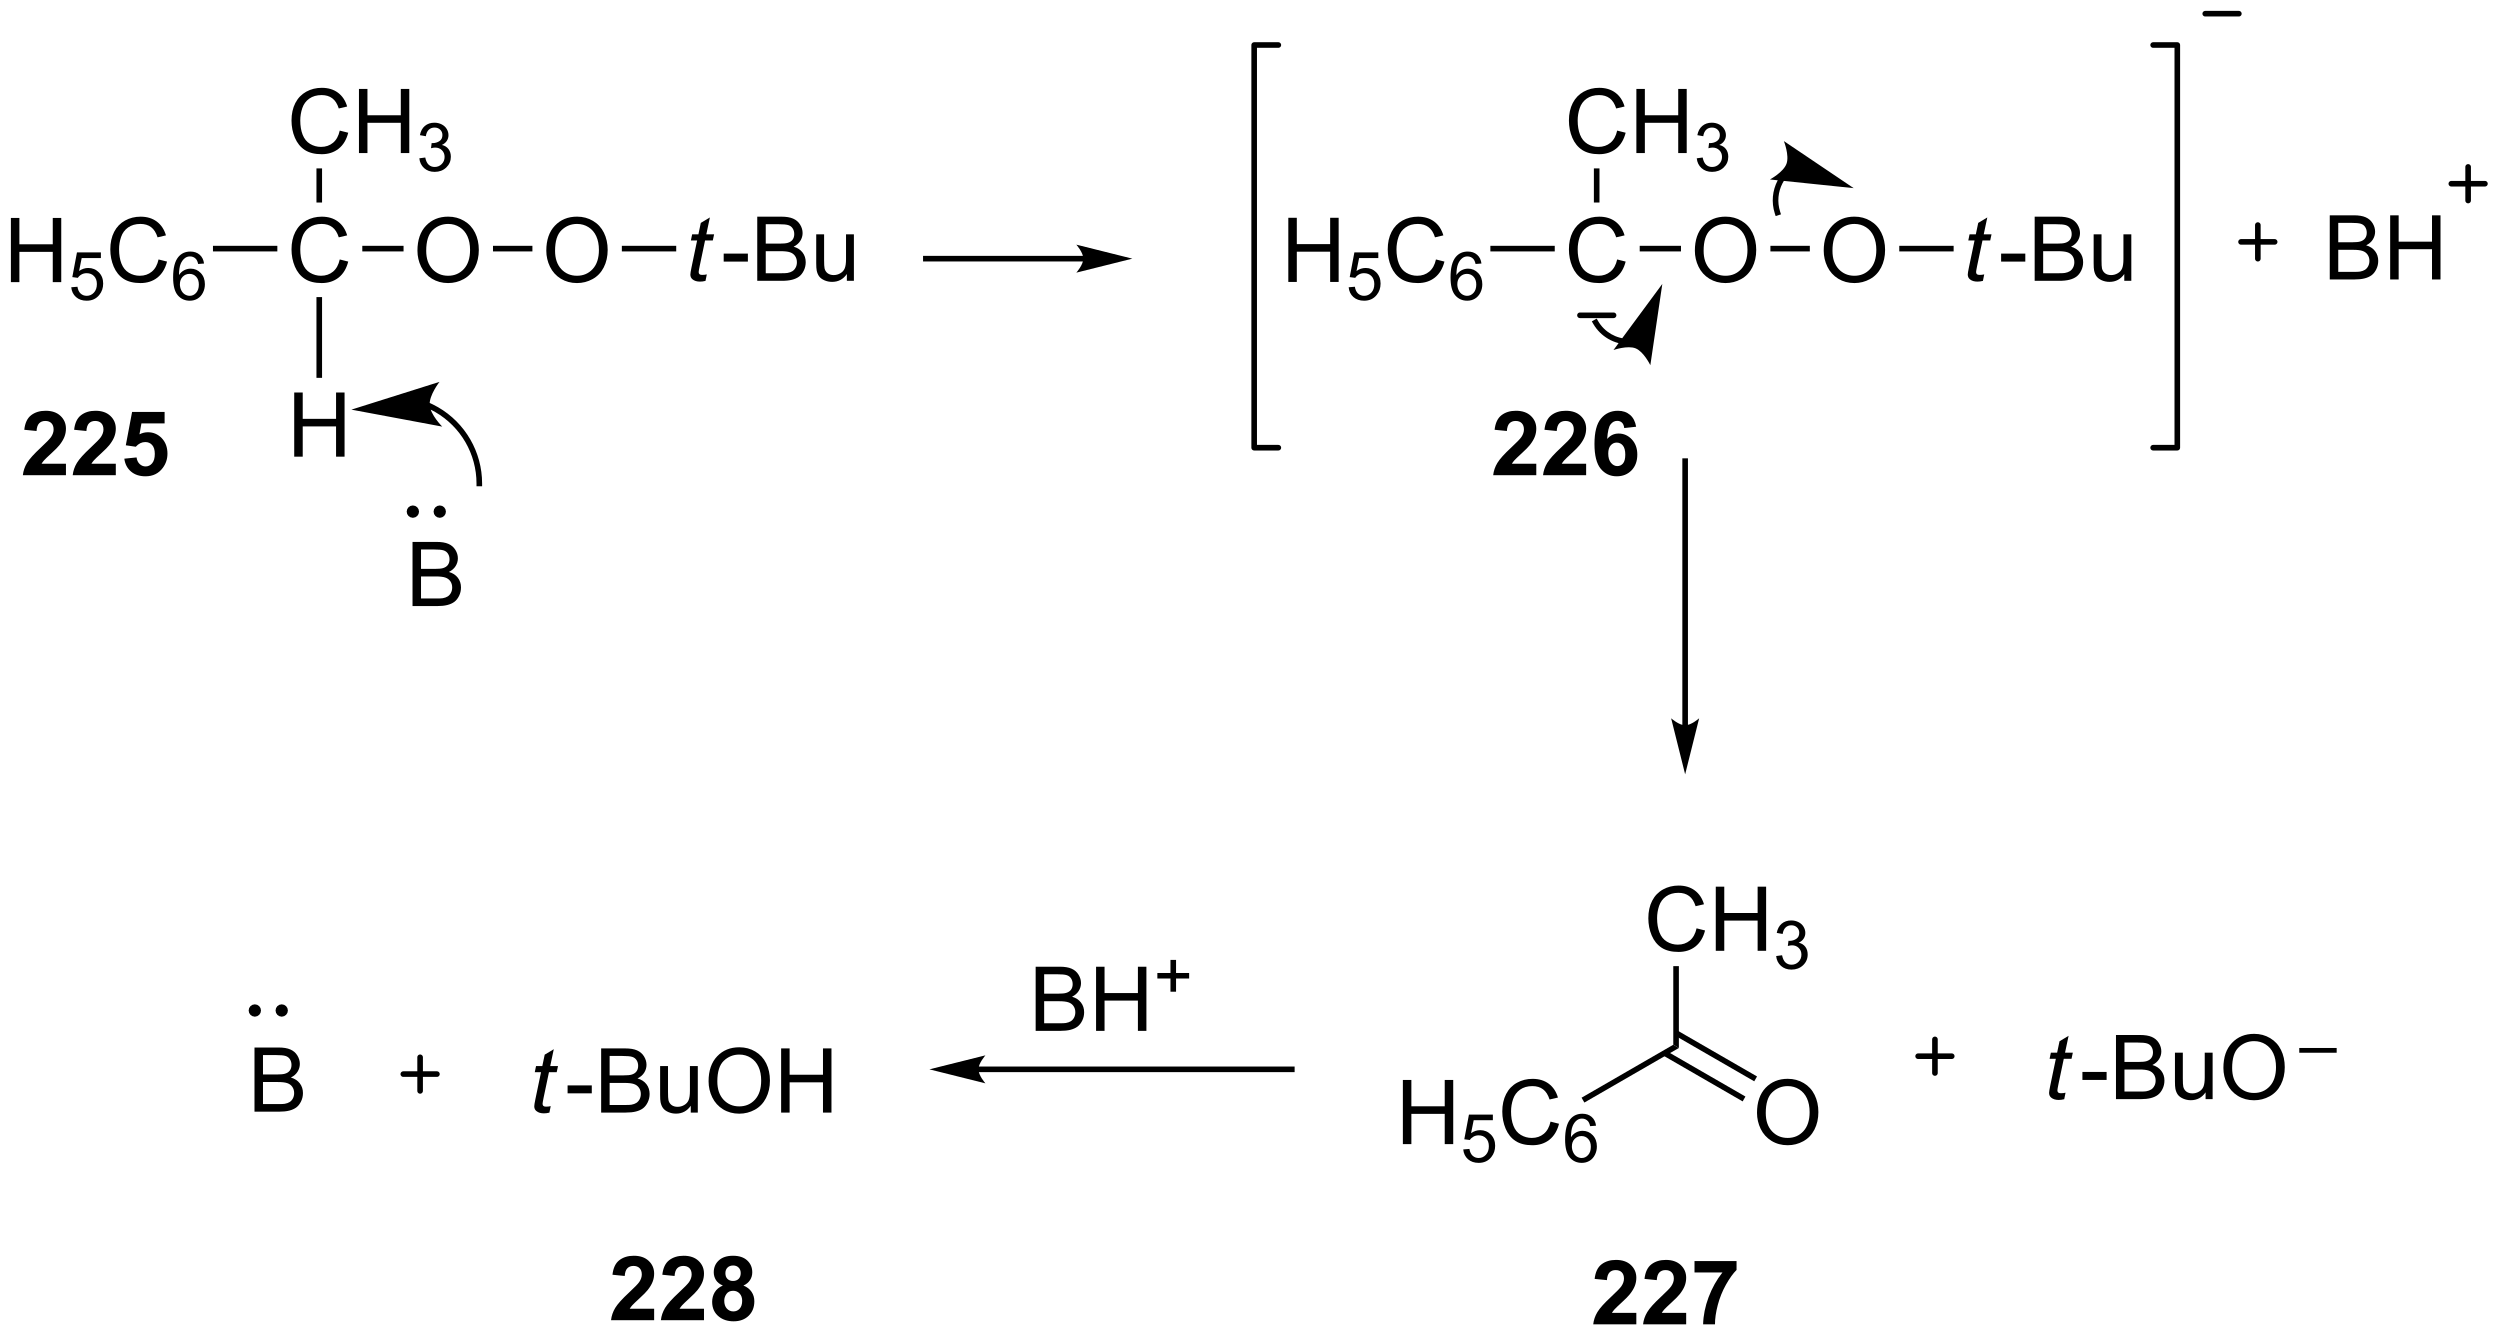 <?xml version="1.0" encoding="UTF-8"?>
<!DOCTYPE svg PUBLIC '-//W3C//DTD SVG 1.0//EN'
          'http://www.w3.org/TR/2001/REC-SVG-20010904/DTD/svg10.dtd'>
<svg stroke-dasharray="none" shape-rendering="auto" xmlns="http://www.w3.org/2000/svg" font-family="'Dialog'" text-rendering="auto" width="612" fill-opacity="1" color-interpolation="auto" color-rendering="auto" preserveAspectRatio="xMidYMid meet" font-size="12px" viewBox="0 0 612 327" fill="black" xmlns:xlink="http://www.w3.org/1999/xlink" stroke="black" image-rendering="auto" stroke-miterlimit="10" stroke-linecap="square" stroke-linejoin="miter" font-style="normal" stroke-width="1" height="327" stroke-dashoffset="0" font-weight="normal" stroke-opacity="1"
><!--Generated by the Batik Graphics2D SVG Generator--><defs id="genericDefs"
  /><g
  ><defs id="defs1"
    ><clipPath clipPathUnits="userSpaceOnUse" id="clipPath1"
      ><path d="M2.114 2.017 L231.483 2.017 L231.483 124.588 L2.114 124.588 L2.114 2.017 Z"
      /></clipPath
      ><clipPath clipPathUnits="userSpaceOnUse" id="clipPath2"
      ><path d="M0.08 11.956 L0.08 131.119 L223.071 131.119 L223.071 11.956 Z"
      /></clipPath
    ></defs
    ><g transform="scale(2.667,2.667) translate(-2.114,-2.017) matrix(1.029,0,0,1.029,2.031,-10.281)"
    ><path d="M1.052 37.118 L1.052 31.392 L1.81 31.392 L1.81 33.743 L4.787 33.743 L4.787 31.392 L5.544 31.392 L5.544 37.118 L4.787 37.118 L4.787 34.418 L1.81 34.418 L1.81 37.118 L1.052 37.118 Z" stroke="none" clip-path="url(#clipPath2)"
    /></g
    ><g transform="matrix(2.743,0,0,2.743,-0.219,-32.795)"
    ><path d="M6.439 37.593 L6.992 37.547 Q7.054 37.951 7.277 38.154 Q7.501 38.357 7.818 38.357 Q8.199 38.357 8.462 38.07 Q8.726 37.783 8.726 37.308 Q8.726 36.857 8.472 36.597 Q8.22 36.336 7.81 36.336 Q7.554 36.336 7.349 36.453 Q7.144 36.568 7.027 36.752 L6.533 36.687 L6.949 34.482 L9.083 34.482 L9.083 34.986 L7.37 34.986 L7.138 36.14 Q7.525 35.871 7.951 35.871 Q8.513 35.871 8.9 36.261 Q9.287 36.65 9.287 37.261 Q9.287 37.846 8.947 38.269 Q8.533 38.793 7.818 38.793 Q7.232 38.793 6.861 38.465 Q6.492 38.135 6.439 37.593 Z" stroke="none" clip-path="url(#clipPath2)"
    /></g
    ><g transform="matrix(2.743,0,0,2.743,-0.219,-32.795)"
    ><path d="M14.229 35.111 L14.987 35.301 Q14.75 36.236 14.13 36.728 Q13.51 37.218 12.617 37.218 Q11.69 37.218 11.109 36.84 Q10.531 36.462 10.226 35.749 Q9.924 35.033 9.924 34.212 Q9.924 33.316 10.265 32.652 Q10.609 31.986 11.239 31.639 Q11.87 31.293 12.627 31.293 Q13.487 31.293 14.073 31.73 Q14.659 32.168 14.89 32.962 L14.143 33.137 Q13.945 32.512 13.565 32.228 Q13.187 31.941 12.612 31.941 Q11.953 31.941 11.508 32.259 Q11.065 32.574 10.885 33.108 Q10.706 33.642 10.706 34.207 Q10.706 34.939 10.919 35.483 Q11.133 36.027 11.581 36.298 Q12.031 36.566 12.554 36.566 Q13.19 36.566 13.63 36.199 Q14.073 35.832 14.229 35.111 Z" stroke="none" clip-path="url(#clipPath2)"
    /></g
    ><g transform="matrix(2.743,0,0,2.743,-0.219,-32.795)"
    ><path d="M18.289 35.474 L17.764 35.515 Q17.694 35.205 17.565 35.064 Q17.352 34.84 17.038 34.84 Q16.785 34.84 16.596 34.98 Q16.346 35.162 16.201 35.511 Q16.059 35.859 16.053 36.504 Q16.244 36.213 16.52 36.072 Q16.795 35.931 17.096 35.931 Q17.623 35.931 17.994 36.32 Q18.366 36.709 18.366 37.324 Q18.366 37.728 18.19 38.076 Q18.016 38.422 17.711 38.607 Q17.407 38.793 17.02 38.793 Q16.362 38.793 15.946 38.308 Q15.53 37.822 15.53 36.709 Q15.53 35.463 15.989 34.898 Q16.391 34.406 17.071 34.406 Q17.576 34.406 17.901 34.691 Q18.225 34.974 18.289 35.474 ZM16.135 37.326 Q16.135 37.599 16.25 37.849 Q16.368 38.097 16.575 38.228 Q16.784 38.357 17.012 38.357 Q17.346 38.357 17.586 38.088 Q17.826 37.818 17.826 37.355 Q17.826 36.91 17.588 36.654 Q17.352 36.398 16.991 36.398 Q16.633 36.398 16.383 36.654 Q16.135 36.91 16.135 37.326 Z" stroke="none" clip-path="url(#clipPath2)"
    /></g
    ><g transform="matrix(2.743,0,0,2.743,-0.219,-32.795)"
    ><path d="M30.4 35.111 L31.158 35.301 Q30.921 36.236 30.301 36.728 Q29.682 37.218 28.788 37.218 Q27.861 37.218 27.28 36.84 Q26.702 36.462 26.398 35.749 Q26.096 35.033 26.096 34.212 Q26.096 33.316 26.437 32.652 Q26.78 31.986 27.411 31.639 Q28.041 31.293 28.799 31.293 Q29.658 31.293 30.244 31.73 Q30.83 32.168 31.062 32.962 L30.314 33.137 Q30.116 32.512 29.736 32.228 Q29.359 31.941 28.783 31.941 Q28.124 31.941 27.679 32.259 Q27.236 32.574 27.057 33.108 Q26.877 33.642 26.877 34.207 Q26.877 34.939 27.09 35.483 Q27.304 36.027 27.752 36.298 Q28.202 36.566 28.726 36.566 Q29.361 36.566 29.801 36.199 Q30.244 35.832 30.4 35.111 Z" stroke="none" clip-path="url(#clipPath2)"
    /></g
    ><g transform="matrix(2.743,0,0,2.743,-0.219,-32.795)"
    ><path d="M19.086 34.394 L19.086 33.894 L24.831 33.894 L24.831 34.394 Z" stroke="none" clip-path="url(#clipPath2)"
    /></g
    ><g transform="matrix(2.743,0,0,2.743,-0.219,-32.795)"
    ><path d="M30.4 23.611 L31.158 23.801 Q30.921 24.736 30.301 25.228 Q29.682 25.718 28.788 25.718 Q27.861 25.718 27.28 25.34 Q26.702 24.962 26.398 24.249 Q26.096 23.533 26.096 22.712 Q26.096 21.816 26.437 21.152 Q26.78 20.486 27.411 20.139 Q28.041 19.793 28.799 19.793 Q29.658 19.793 30.244 20.23 Q30.83 20.668 31.062 21.462 L30.314 21.637 Q30.116 21.012 29.736 20.728 Q29.359 20.441 28.783 20.441 Q28.124 20.441 27.679 20.759 Q27.236 21.074 27.057 21.608 Q26.877 22.142 26.877 22.707 Q26.877 23.439 27.09 23.983 Q27.304 24.527 27.752 24.798 Q28.202 25.066 28.726 25.066 Q29.361 25.066 29.801 24.699 Q30.244 24.332 30.4 23.611 ZM32.115 25.619 L32.115 19.892 L32.873 19.892 L32.873 22.244 L35.849 22.244 L35.849 19.892 L36.607 19.892 L36.607 25.619 L35.849 25.619 L35.849 22.918 L32.873 22.918 L32.873 25.619 L32.115 25.619 Z" stroke="none" clip-path="url(#clipPath2)"
    /></g
    ><g transform="matrix(2.743,0,0,2.743,-0.219,-32.795)"
    ><path d="M37.504 26.084 L38.031 26.013 Q38.123 26.463 38.34 26.66 Q38.559 26.857 38.873 26.857 Q39.244 26.857 39.5 26.599 Q39.758 26.341 39.758 25.961 Q39.758 25.597 39.52 25.363 Q39.283 25.127 38.916 25.127 Q38.767 25.127 38.545 25.185 L38.603 24.722 Q38.656 24.728 38.687 24.728 Q39.025 24.728 39.295 24.552 Q39.564 24.377 39.564 24.009 Q39.564 23.721 39.367 23.531 Q39.172 23.34 38.861 23.34 Q38.553 23.34 38.348 23.533 Q38.142 23.726 38.084 24.113 L37.557 24.019 Q37.654 23.488 37.996 23.197 Q38.34 22.906 38.85 22.906 Q39.201 22.906 39.496 23.056 Q39.793 23.207 39.949 23.468 Q40.105 23.728 40.105 24.021 Q40.105 24.3 39.955 24.529 Q39.807 24.758 39.514 24.892 Q39.895 24.98 40.105 25.258 Q40.316 25.533 40.316 25.949 Q40.316 26.512 39.906 26.904 Q39.496 27.295 38.869 27.295 Q38.305 27.295 37.93 26.959 Q37.557 26.621 37.504 26.084 Z" stroke="none" clip-path="url(#clipPath2)"
    /></g
    ><g transform="matrix(2.743,0,0,2.743,-0.219,-32.795)"
    ><path d="M28.822 30.03 L28.322 30.03 L28.322 26.985 L28.822 26.985 Z" stroke="none" clip-path="url(#clipPath2)"
    /></g
    ><g transform="matrix(2.743,0,0,2.743,-0.219,-32.795)"
    ><path d="M26.338 52.711 L26.338 46.985 L27.096 46.985 L27.096 49.336 L30.072 49.336 L30.072 46.985 L30.83 46.985 L30.83 52.711 L30.072 52.711 L30.072 50.011 L27.096 50.011 L27.096 52.711 L26.338 52.711 Z" stroke="none" clip-path="url(#clipPath2)"
    /></g
    ><g transform="matrix(2.743,0,0,2.743,-0.219,-32.795)"
    ><path d="M28.322 38.47 L28.822 38.47 L28.822 45.677 L28.322 45.677 Z" stroke="none" clip-path="url(#clipPath2)"
    /></g
    ><g transform="matrix(2.743,0,0,2.743,-0.219,-32.795)"
    ><path d="M37.335 34.329 Q37.335 32.902 38.101 32.098 Q38.867 31.29 40.077 31.29 Q40.869 31.29 41.505 31.671 Q42.142 32.048 42.476 32.725 Q42.812 33.402 42.812 34.262 Q42.812 35.134 42.46 35.822 Q42.109 36.509 41.463 36.863 Q40.82 37.218 40.072 37.218 Q39.265 37.218 38.627 36.827 Q37.992 36.434 37.663 35.759 Q37.335 35.082 37.335 34.329 ZM38.117 34.34 Q38.117 35.376 38.671 35.973 Q39.228 36.566 40.07 36.566 Q40.924 36.566 41.476 35.965 Q42.031 35.363 42.031 34.259 Q42.031 33.559 41.794 33.038 Q41.557 32.517 41.101 32.23 Q40.648 31.941 40.08 31.941 Q39.275 31.941 38.695 32.496 Q38.117 33.048 38.117 34.34 Z" stroke="none" clip-path="url(#clipPath2)"
    /></g
    ><g transform="matrix(2.743,0,0,2.743,-0.219,-32.795)"
    ><path d="M32.413 34.394 L32.413 33.894 L36.095 33.894 L36.095 34.394 Z" stroke="none" clip-path="url(#clipPath2)"
    /></g
    ><g transform="matrix(2.743,0,0,2.743,-0.219,-32.795)"
    ><path d="M48.835 34.329 Q48.835 32.902 49.601 32.098 Q50.367 31.29 51.577 31.29 Q52.369 31.29 53.005 31.671 Q53.642 32.048 53.976 32.725 Q54.312 33.402 54.312 34.262 Q54.312 35.134 53.96 35.822 Q53.609 36.509 52.963 36.863 Q52.32 37.218 51.572 37.218 Q50.765 37.218 50.127 36.827 Q49.492 36.434 49.163 35.759 Q48.835 35.082 48.835 34.329 ZM49.617 34.34 Q49.617 35.376 50.171 35.973 Q50.728 36.566 51.57 36.566 Q52.424 36.566 52.976 35.965 Q53.531 35.363 53.531 34.259 Q53.531 33.559 53.294 33.038 Q53.057 32.517 52.601 32.23 Q52.148 31.941 51.58 31.941 Q50.775 31.941 50.195 32.496 Q49.617 33.048 49.617 34.34 Z" stroke="none" clip-path="url(#clipPath2)"
    /></g
    ><g transform="matrix(2.743,0,0,2.743,-0.219,-32.795)"
    ><path d="M44.077 34.394 L44.077 33.894 L47.595 33.894 L47.595 34.394 Z" stroke="none" clip-path="url(#clipPath2)"
    /></g
    ><g transform="matrix(2.743,0,0,2.743,-0.219,-32.795)"
    ><path d="M63.16 36.443 L63.042 37.024 Q62.787 37.089 62.55 37.089 Q62.128 37.089 61.878 36.88 Q61.691 36.724 61.691 36.456 Q61.691 36.318 61.792 35.826 L62.295 33.417 L61.738 33.417 L61.85 32.87 L62.41 32.87 L62.623 31.849 L63.433 31.362 L63.115 32.87 L63.811 32.87 L63.694 33.417 L63.003 33.417 L62.522 35.709 Q62.433 36.146 62.433 36.232 Q62.433 36.357 62.503 36.425 Q62.576 36.49 62.74 36.49 Q62.975 36.49 63.16 36.443 Z" stroke="none" clip-path="url(#clipPath2)"
    /></g
    ><g transform="matrix(2.743,0,0,2.743,-0.219,-32.795)"
    ><path d="M64.666 35.3 L64.666 34.591 L66.825 34.591 L66.825 35.3 L64.666 35.3 ZM67.661 37.019 L67.661 31.292 L69.809 31.292 Q70.466 31.292 70.861 31.466 Q71.26 31.638 71.484 32 Q71.708 32.362 71.708 32.755 Q71.708 33.123 71.507 33.448 Q71.309 33.771 70.908 33.972 Q71.427 34.123 71.705 34.49 Q71.986 34.857 71.986 35.357 Q71.986 35.761 71.814 36.107 Q71.645 36.451 71.395 36.638 Q71.145 36.826 70.768 36.922 Q70.393 37.019 69.846 37.019 L67.661 37.019 ZM68.419 33.698 L69.658 33.698 Q70.161 33.698 70.38 33.63 Q70.669 33.544 70.814 33.347 Q70.963 33.146 70.963 32.847 Q70.963 32.56 70.825 32.344 Q70.689 32.128 70.434 32.047 Q70.182 31.966 69.564 31.966 L68.419 31.966 L68.419 33.698 ZM68.419 36.341 L69.846 36.341 Q70.213 36.341 70.361 36.315 Q70.622 36.269 70.796 36.159 Q70.973 36.05 71.085 35.841 Q71.2 35.63 71.2 35.357 Q71.2 35.037 71.036 34.802 Q70.872 34.565 70.58 34.469 Q70.291 34.373 69.744 34.373 L68.419 34.373 L68.419 36.341 ZM75.658 37.019 L75.658 36.409 Q75.174 37.112 74.341 37.112 Q73.973 37.112 73.656 36.972 Q73.338 36.831 73.182 36.617 Q73.028 36.404 72.966 36.097 Q72.924 35.888 72.924 35.44 L72.924 32.87 L73.627 32.87 L73.627 35.169 Q73.627 35.722 73.669 35.912 Q73.736 36.19 73.95 36.349 Q74.166 36.505 74.481 36.505 Q74.799 36.505 75.075 36.344 Q75.354 36.183 75.468 35.904 Q75.583 35.623 75.583 35.091 L75.583 32.87 L76.286 32.87 L76.286 37.019 L75.658 37.019 Z" stroke="none" clip-path="url(#clipPath2)"
    /></g
    ><g transform="matrix(2.743,0,0,2.743,-0.219,-32.795)"
    ><path d="M55.577 34.394 L55.577 33.894 L60.429 33.894 L60.429 34.394 Z" stroke="none" clip-path="url(#clipPath2)"
    /></g
    ><g transform="matrix(2.743,0,0,2.743,-0.219,-32.795)"
    ><path d="M96.761 34.789 L82.708 34.789 L82.458 34.789 L82.458 35.289 L82.708 35.289 L96.761 35.289 L97.011 35.289 L97.011 34.789 L96.761 34.789 ZM101.136 35.039 L96.136 33.789 C96.136 33.789 96.761 34.492 96.761 35.039 C96.761 35.586 96.136 36.289 96.136 36.289 Z" stroke="none" clip-path="url(#clipPath2)"
    /></g
    ><g transform="matrix(2.743,0,0,2.743,-0.219,-32.795)"
    ><path d="M5.965 53.344 L5.965 54.365 L2.119 54.365 Q2.182 53.787 2.494 53.269 Q2.807 52.751 3.728 51.897 Q4.471 51.204 4.637 50.959 Q4.864 50.618 4.864 50.287 Q4.864 49.92 4.666 49.722 Q4.471 49.524 4.122 49.524 Q3.778 49.524 3.575 49.733 Q3.372 49.938 3.341 50.42 L2.247 50.311 Q2.346 49.404 2.861 49.011 Q3.377 48.615 4.15 48.615 Q4.997 48.615 5.481 49.074 Q5.965 49.529 5.965 50.209 Q5.965 50.594 5.827 50.946 Q5.689 51.295 5.387 51.678 Q5.189 51.93 4.669 52.407 Q4.15 52.883 4.01 53.04 Q3.872 53.196 3.786 53.344 L5.965 53.344 ZM10.415 53.344 L10.415 54.365 L6.568 54.365 Q6.631 53.787 6.943 53.269 Q7.256 52.751 8.178 51.897 Q8.92 51.204 9.087 50.959 Q9.313 50.618 9.313 50.287 Q9.313 49.92 9.115 49.722 Q8.92 49.524 8.571 49.524 Q8.227 49.524 8.024 49.733 Q7.821 49.938 7.79 50.42 L6.696 50.311 Q6.795 49.404 7.311 49.011 Q7.826 48.615 8.6 48.615 Q9.446 48.615 9.93 49.074 Q10.415 49.529 10.415 50.209 Q10.415 50.594 10.277 50.946 Q10.139 51.295 9.837 51.678 Q9.639 51.93 9.118 52.407 Q8.6 52.883 8.459 53.04 Q8.321 53.196 8.235 53.344 L10.415 53.344 ZM11.174 52.891 L12.268 52.779 Q12.314 53.149 12.544 53.368 Q12.775 53.584 13.075 53.584 Q13.419 53.584 13.656 53.305 Q13.895 53.024 13.895 52.462 Q13.895 51.936 13.658 51.673 Q13.424 51.407 13.044 51.407 Q12.572 51.407 12.197 51.826 L11.307 51.696 L11.869 48.717 L14.77 48.717 L14.77 49.743 L12.7 49.743 L12.528 50.717 Q12.895 50.532 13.278 50.532 Q14.01 50.532 14.518 51.063 Q15.025 51.594 15.025 52.443 Q15.025 53.149 14.614 53.704 Q14.057 54.464 13.064 54.464 Q12.27 54.464 11.77 54.037 Q11.27 53.61 11.174 52.891 Z" stroke="none" clip-path="url(#clipPath2)"
    /></g
    ><g transform="matrix(2.743,0,0,2.743,-0.219,-32.795)"
    ><path d="M137.186 53.344 L137.186 54.365 L133.34 54.365 Q133.402 53.787 133.715 53.269 Q134.027 52.751 134.949 51.897 Q135.691 51.204 135.858 50.959 Q136.084 50.618 136.084 50.287 Q136.084 49.92 135.887 49.722 Q135.691 49.524 135.342 49.524 Q134.999 49.524 134.795 49.733 Q134.592 49.938 134.561 50.42 L133.467 50.311 Q133.566 49.404 134.082 49.011 Q134.597 48.615 135.371 48.615 Q136.217 48.615 136.702 49.074 Q137.186 49.529 137.186 50.209 Q137.186 50.594 137.048 50.946 Q136.91 51.295 136.608 51.678 Q136.41 51.93 135.889 52.407 Q135.371 52.883 135.23 53.04 Q135.092 53.196 135.006 53.344 L137.186 53.344 ZM141.635 53.344 L141.635 54.365 L137.789 54.365 Q137.851 53.787 138.164 53.269 Q138.476 52.751 139.398 51.897 Q140.14 51.204 140.307 50.959 Q140.534 50.618 140.534 50.287 Q140.534 49.92 140.336 49.722 Q140.14 49.524 139.791 49.524 Q139.448 49.524 139.245 49.733 Q139.041 49.938 139.01 50.42 L137.916 50.311 Q138.015 49.404 138.531 49.011 Q139.047 48.615 139.82 48.615 Q140.666 48.615 141.151 49.074 Q141.635 49.529 141.635 50.209 Q141.635 50.594 141.497 50.946 Q141.359 51.295 141.057 51.678 Q140.859 51.93 140.338 52.407 Q139.82 52.883 139.679 53.04 Q139.541 53.196 139.456 53.344 L141.635 53.344 ZM146.097 50.04 L145.035 50.157 Q144.996 49.829 144.832 49.673 Q144.668 49.516 144.405 49.516 Q144.058 49.516 143.816 49.829 Q143.577 50.141 143.514 51.131 Q143.926 50.647 144.535 50.647 Q145.222 50.647 145.712 51.17 Q146.202 51.693 146.202 52.522 Q146.202 53.399 145.686 53.933 Q145.17 54.464 144.363 54.464 Q143.496 54.464 142.936 53.79 Q142.379 53.115 142.379 51.579 Q142.379 50.006 142.959 49.311 Q143.543 48.615 144.472 48.615 Q145.124 48.615 145.551 48.98 Q145.98 49.344 146.097 50.04 ZM143.608 52.436 Q143.608 52.969 143.853 53.261 Q144.1 53.553 144.418 53.553 Q144.722 53.553 144.926 53.316 Q145.129 53.076 145.129 52.532 Q145.129 51.975 144.91 51.714 Q144.691 51.454 144.363 51.454 Q144.045 51.454 143.827 51.704 Q143.608 51.951 143.608 52.436 Z" stroke="none" clip-path="url(#clipPath2)"
    /></g
    ><g transform="matrix(2.743,0,0,2.743,-0.219,-32.795)"
    ><path d="M146.114 129.126 L146.114 130.147 L142.268 130.147 Q142.33 129.569 142.643 129.05 Q142.955 128.532 143.877 127.678 Q144.619 126.985 144.786 126.74 Q145.012 126.399 145.012 126.069 Q145.012 125.701 144.814 125.503 Q144.619 125.305 144.27 125.305 Q143.926 125.305 143.723 125.514 Q143.52 125.719 143.489 126.201 L142.395 126.092 Q142.494 125.186 143.01 124.792 Q143.525 124.397 144.299 124.397 Q145.145 124.397 145.63 124.855 Q146.114 125.311 146.114 125.99 Q146.114 126.376 145.976 126.727 Q145.838 127.076 145.536 127.459 Q145.338 127.712 144.817 128.188 Q144.299 128.665 144.158 128.821 Q144.02 128.977 143.934 129.126 L146.114 129.126 ZM150.563 129.126 L150.563 130.147 L146.717 130.147 Q146.779 129.569 147.092 129.05 Q147.404 128.532 148.326 127.678 Q149.068 126.985 149.235 126.74 Q149.462 126.399 149.462 126.069 Q149.462 125.701 149.264 125.503 Q149.068 125.305 148.719 125.305 Q148.376 125.305 148.173 125.514 Q147.969 125.719 147.938 126.201 L146.844 126.092 Q146.943 125.186 147.459 124.792 Q147.975 124.397 148.748 124.397 Q149.594 124.397 150.079 124.855 Q150.563 125.311 150.563 125.99 Q150.563 126.376 150.425 126.727 Q150.287 127.076 149.985 127.459 Q149.787 127.712 149.266 128.188 Q148.748 128.665 148.607 128.821 Q148.469 128.977 148.383 129.126 L150.563 129.126 ZM151.307 125.516 L151.307 124.498 L155.059 124.498 L155.059 125.295 Q154.596 125.751 154.114 126.608 Q153.635 127.462 153.382 128.425 Q153.13 129.389 153.135 130.147 L152.075 130.147 Q152.103 128.959 152.564 127.725 Q153.028 126.49 153.801 125.516 L151.307 125.516 Z" stroke="none" clip-path="url(#clipPath2)"
    /></g
    ><g transform="matrix(2.743,0,0,2.743,-0.219,-32.795)"
    ><path d="M36.896 66.046 L36.896 60.32 L39.044 60.32 Q39.701 60.32 40.096 60.494 Q40.495 60.666 40.719 61.028 Q40.943 61.39 40.943 61.783 Q40.943 62.151 40.742 62.476 Q40.544 62.799 40.143 63 Q40.662 63.151 40.94 63.518 Q41.221 63.885 41.221 64.385 Q41.221 64.789 41.05 65.135 Q40.88 65.479 40.63 65.666 Q40.38 65.854 40.003 65.95 Q39.628 66.046 39.081 66.046 L36.896 66.046 ZM37.654 62.726 L38.893 62.726 Q39.396 62.726 39.615 62.658 Q39.904 62.572 40.05 62.375 Q40.198 62.174 40.198 61.875 Q40.198 61.588 40.06 61.372 Q39.925 61.156 39.669 61.075 Q39.417 60.994 38.8 60.994 L37.654 60.994 L37.654 62.726 ZM37.654 65.369 L39.081 65.369 Q39.448 65.369 39.596 65.343 Q39.857 65.296 40.031 65.187 Q40.208 65.078 40.32 64.869 Q40.435 64.659 40.435 64.385 Q40.435 64.065 40.271 63.83 Q40.107 63.593 39.815 63.497 Q39.526 63.401 38.979 63.401 L37.654 63.401 L37.654 65.369 Z" stroke="none" clip-path="url(#clipPath2)"
    /></g
    ><g transform="matrix(2.743,0,0,2.743,-0.219,-32.795)"
    ><path d="M38.131 48.334 L38.133 48.334 C38.142 48.338 38.151 48.342 38.16 48.346 C38.198 48.362 38.235 48.379 38.272 48.395 C38.346 48.429 38.42 48.464 38.492 48.499 C38.638 48.571 38.783 48.648 38.925 48.73 C40.065 49.389 40.985 50.325 41.62 51.425 C42.255 52.525 42.606 53.79 42.606 55.105 L42.606 55.355 L43.106 55.355 L43.106 55.105 C43.106 53.702 42.732 52.351 42.053 51.175 C41.374 49.999 40.391 48.999 39.175 48.297 C39.023 48.209 38.869 48.127 38.713 48.051 C38.635 48.012 38.557 47.975 38.477 47.94 C38.438 47.922 38.398 47.904 38.359 47.887 C38.349 47.883 38.339 47.879 38.329 47.874 L38.327 47.873 L38.097 47.776 L37.901 48.236 L38.131 48.334 ZM31.439 48.514 L39.545 50.028 C39.545 50.028 38.479 48.965 38.426 48.092 C38.374 47.218 39.304 46.035 39.304 46.035 Z" stroke="none" clip-path="url(#clipPath2)"
    /></g
    ><g transform="matrix(2.743,0,0,2.743,-0.219,-32.795)"
    ><path d="M115.056 37.118 L115.056 31.392 L115.814 31.392 L115.814 33.743 L118.79 33.743 L118.79 31.392 L119.548 31.392 L119.548 37.118 L118.79 37.118 L118.79 34.418 L115.814 34.418 L115.814 37.118 L115.056 37.118 Z" stroke="none" clip-path="url(#clipPath2)"
    /></g
    ><g transform="matrix(2.743,0,0,2.743,-0.219,-32.795)"
    ><path d="M120.442 37.593 L120.995 37.547 Q121.058 37.951 121.28 38.154 Q121.505 38.357 121.821 38.357 Q122.202 38.357 122.466 38.07 Q122.73 37.783 122.73 37.308 Q122.73 36.857 122.476 36.597 Q122.224 36.336 121.814 36.336 Q121.558 36.336 121.353 36.453 Q121.147 36.568 121.03 36.752 L120.536 36.687 L120.952 34.482 L123.087 34.482 L123.087 34.986 L121.374 34.986 L121.142 36.14 Q121.528 35.871 121.954 35.871 Q122.517 35.871 122.903 36.261 Q123.29 36.65 123.29 37.261 Q123.29 37.846 122.95 38.269 Q122.536 38.793 121.821 38.793 Q121.235 38.793 120.864 38.465 Q120.495 38.135 120.442 37.593 Z" stroke="none" clip-path="url(#clipPath2)"
    /></g
    ><g transform="matrix(2.743,0,0,2.743,-0.219,-32.795)"
    ><path d="M128.232 35.111 L128.99 35.301 Q128.753 36.236 128.133 36.728 Q127.514 37.218 126.62 37.218 Q125.693 37.218 125.113 36.84 Q124.534 36.462 124.23 35.749 Q123.928 35.033 123.928 34.212 Q123.928 33.316 124.269 32.652 Q124.613 31.986 125.243 31.639 Q125.873 31.293 126.631 31.293 Q127.49 31.293 128.076 31.73 Q128.662 32.168 128.894 32.962 L128.147 33.137 Q127.949 32.512 127.568 32.228 Q127.191 31.941 126.615 31.941 Q125.956 31.941 125.511 32.259 Q125.068 32.574 124.889 33.108 Q124.709 33.642 124.709 34.207 Q124.709 34.939 124.922 35.483 Q125.136 36.027 125.584 36.298 Q126.034 36.566 126.558 36.566 Q127.193 36.566 127.633 36.199 Q128.076 35.832 128.232 35.111 Z" stroke="none" clip-path="url(#clipPath2)"
    /></g
    ><g transform="matrix(2.743,0,0,2.743,-0.219,-32.795)"
    ><path d="M132.293 35.474 L131.768 35.515 Q131.697 35.205 131.568 35.064 Q131.356 34.84 131.041 34.84 Q130.789 34.84 130.6 34.98 Q130.35 35.162 130.205 35.511 Q130.063 35.859 130.057 36.504 Q130.248 36.213 130.524 36.072 Q130.799 35.931 131.1 35.931 Q131.627 35.931 131.998 36.32 Q132.369 36.709 132.369 37.324 Q132.369 37.728 132.193 38.076 Q132.02 38.422 131.715 38.607 Q131.41 38.793 131.024 38.793 Q130.365 38.793 129.949 38.308 Q129.533 37.822 129.533 36.709 Q129.533 35.463 129.992 34.898 Q130.395 34.406 131.074 34.406 Q131.58 34.406 131.904 34.691 Q132.229 34.974 132.293 35.474 ZM130.139 37.326 Q130.139 37.599 130.254 37.849 Q130.371 38.097 130.578 38.228 Q130.787 38.357 131.016 38.357 Q131.35 38.357 131.59 38.088 Q131.83 37.818 131.83 37.355 Q131.83 36.91 131.592 36.654 Q131.356 36.398 130.994 36.398 Q130.637 36.398 130.387 36.654 Q130.139 36.91 130.139 37.326 Z" stroke="none" clip-path="url(#clipPath2)"
    /></g
    ><g transform="matrix(2.743,0,0,2.743,-0.219,-32.795)"
    ><path d="M144.404 35.111 L145.162 35.301 Q144.925 36.236 144.305 36.728 Q143.685 37.218 142.792 37.218 Q141.865 37.218 141.284 36.84 Q140.706 36.462 140.401 35.749 Q140.099 35.033 140.099 34.212 Q140.099 33.316 140.44 32.652 Q140.784 31.986 141.414 31.639 Q142.044 31.293 142.802 31.293 Q143.662 31.293 144.248 31.73 Q144.833 32.168 145.065 32.962 L144.318 33.137 Q144.12 32.512 143.74 32.228 Q143.362 31.941 142.787 31.941 Q142.128 31.941 141.683 32.259 Q141.24 32.574 141.06 33.108 Q140.88 33.642 140.88 34.207 Q140.88 34.939 141.094 35.483 Q141.308 36.027 141.755 36.298 Q142.206 36.566 142.729 36.566 Q143.365 36.566 143.805 36.199 Q144.248 35.832 144.404 35.111 Z" stroke="none" clip-path="url(#clipPath2)"
    /></g
    ><g transform="matrix(2.743,0,0,2.743,-0.219,-32.795)"
    ><path d="M133.089 34.394 L133.089 33.894 L138.834 33.894 L138.834 34.394 Z" stroke="none" clip-path="url(#clipPath2)"
    /></g
    ><g transform="matrix(2.743,0,0,2.743,-0.219,-32.795)"
    ><path d="M144.404 23.611 L145.162 23.801 Q144.925 24.736 144.305 25.228 Q143.685 25.718 142.792 25.718 Q141.865 25.718 141.284 25.34 Q140.706 24.962 140.401 24.249 Q140.099 23.533 140.099 22.712 Q140.099 21.816 140.44 21.152 Q140.784 20.486 141.414 20.139 Q142.044 19.793 142.802 19.793 Q143.662 19.793 144.248 20.23 Q144.833 20.668 145.065 21.462 L144.318 21.637 Q144.12 21.012 143.74 20.728 Q143.362 20.441 142.787 20.441 Q142.128 20.441 141.683 20.759 Q141.24 21.074 141.06 21.608 Q140.88 22.142 140.88 22.707 Q140.88 23.439 141.094 23.983 Q141.308 24.527 141.755 24.798 Q142.206 25.066 142.729 25.066 Q143.365 25.066 143.805 24.699 Q144.248 24.332 144.404 23.611 ZM146.119 25.619 L146.119 19.892 L146.876 19.892 L146.876 22.244 L149.853 22.244 L149.853 19.892 L150.611 19.892 L150.611 25.619 L149.853 25.619 L149.853 22.918 L146.876 22.918 L146.876 25.619 L146.119 25.619 Z" stroke="none" clip-path="url(#clipPath2)"
    /></g
    ><g transform="matrix(2.743,0,0,2.743,-0.219,-32.795)"
    ><path d="M151.507 26.084 L152.035 26.013 Q152.126 26.463 152.343 26.66 Q152.562 26.857 152.876 26.857 Q153.248 26.857 153.503 26.599 Q153.761 26.341 153.761 25.961 Q153.761 25.597 153.523 25.363 Q153.287 25.127 152.919 25.127 Q152.771 25.127 152.548 25.185 L152.607 24.722 Q152.66 24.728 152.691 24.728 Q153.029 24.728 153.298 24.552 Q153.568 24.377 153.568 24.009 Q153.568 23.721 153.371 23.531 Q153.175 23.34 152.865 23.34 Q152.556 23.34 152.351 23.533 Q152.146 23.726 152.087 24.113 L151.56 24.019 Q151.658 23.488 152 23.197 Q152.343 22.906 152.853 22.906 Q153.205 22.906 153.5 23.056 Q153.796 23.207 153.953 23.468 Q154.109 23.728 154.109 24.021 Q154.109 24.3 153.958 24.529 Q153.81 24.758 153.517 24.892 Q153.898 24.98 154.109 25.258 Q154.32 25.533 154.32 25.949 Q154.32 26.512 153.91 26.904 Q153.5 27.295 152.873 27.295 Q152.308 27.295 151.933 26.959 Q151.56 26.621 151.507 26.084 Z" stroke="none" clip-path="url(#clipPath2)"
    /></g
    ><g transform="matrix(2.743,0,0,2.743,-0.219,-32.795)"
    ><path d="M142.826 30.03 L142.326 30.03 L142.326 26.985 L142.826 26.985 Z" stroke="none" clip-path="url(#clipPath2)"
    /></g
    ><g transform="matrix(2.743,0,0,2.743,-0.219,-32.795)"
    ><path d="M151.339 34.329 Q151.339 32.902 152.104 32.098 Q152.87 31.29 154.081 31.29 Q154.873 31.29 155.508 31.671 Q156.146 32.048 156.479 32.725 Q156.815 33.402 156.815 34.262 Q156.815 35.134 156.464 35.822 Q156.112 36.509 155.466 36.863 Q154.823 37.218 154.076 37.218 Q153.268 37.218 152.63 36.827 Q151.995 36.434 151.667 35.759 Q151.339 35.082 151.339 34.329 ZM152.12 34.34 Q152.12 35.376 152.675 35.973 Q153.232 36.566 154.073 36.566 Q154.927 36.566 155.479 35.965 Q156.034 35.363 156.034 34.259 Q156.034 33.559 155.797 33.038 Q155.56 32.517 155.104 32.23 Q154.651 31.941 154.083 31.941 Q153.279 31.941 152.698 32.496 Q152.12 33.048 152.12 34.34 Z" stroke="none" clip-path="url(#clipPath2)"
    /></g
    ><g transform="matrix(2.743,0,0,2.743,-0.219,-32.795)"
    ><path d="M146.417 34.394 L146.417 33.894 L150.099 33.894 L150.099 34.394 Z" stroke="none" clip-path="url(#clipPath2)"
    /></g
    ><g transform="matrix(2.743,0,0,2.743,-0.219,-32.795)"
    ><path d="M162.839 34.329 Q162.839 32.902 163.604 32.098 Q164.37 31.29 165.581 31.29 Q166.373 31.29 167.008 31.671 Q167.646 32.048 167.979 32.725 Q168.315 33.402 168.315 34.262 Q168.315 35.134 167.964 35.822 Q167.612 36.509 166.966 36.863 Q166.323 37.218 165.576 37.218 Q164.768 37.218 164.13 36.827 Q163.495 36.434 163.167 35.759 Q162.839 35.082 162.839 34.329 ZM163.62 34.34 Q163.62 35.376 164.175 35.973 Q164.732 36.566 165.573 36.566 Q166.427 36.566 166.979 35.965 Q167.534 35.363 167.534 34.259 Q167.534 33.559 167.297 33.038 Q167.06 32.517 166.604 32.23 Q166.151 31.941 165.583 31.941 Q164.779 31.941 164.198 32.496 Q163.62 33.048 163.62 34.34 Z" stroke="none" clip-path="url(#clipPath2)"
    /></g
    ><g transform="matrix(2.743,0,0,2.743,-0.219,-32.795)"
    ><path d="M158.081 34.394 L158.081 33.894 L161.599 33.894 L161.599 34.394 Z" stroke="none" clip-path="url(#clipPath2)"
    /></g
    ><g transform="matrix(2.743,0,0,2.743,-0.219,-32.795)"
    ><path d="M177.163 36.443 L177.046 37.024 Q176.791 37.089 176.554 37.089 Q176.132 37.089 175.882 36.88 Q175.694 36.724 175.694 36.456 Q175.694 36.318 175.796 35.826 L176.299 33.417 L175.741 33.417 L175.853 32.87 L176.413 32.87 L176.627 31.849 L177.437 31.362 L177.119 32.87 L177.814 32.87 L177.697 33.417 L177.007 33.417 L176.525 35.709 Q176.437 36.146 176.437 36.232 Q176.437 36.357 176.507 36.425 Q176.58 36.49 176.744 36.49 Q176.978 36.49 177.163 36.443 Z" stroke="none" clip-path="url(#clipPath2)"
    /></g
    ><g transform="matrix(2.743,0,0,2.743,-0.219,-32.795)"
    ><path d="M178.67 35.3 L178.67 34.591 L180.829 34.591 L180.829 35.3 L178.67 35.3 ZM181.665 37.019 L181.665 31.292 L183.813 31.292 Q184.469 31.292 184.865 31.466 Q185.263 31.638 185.487 32 Q185.711 32.362 185.711 32.755 Q185.711 33.123 185.511 33.448 Q185.313 33.771 184.912 33.972 Q185.43 34.123 185.709 34.49 Q185.99 34.857 185.99 35.357 Q185.99 35.761 185.818 36.107 Q185.649 36.451 185.399 36.638 Q185.149 36.826 184.771 36.922 Q184.396 37.019 183.849 37.019 L181.665 37.019 ZM182.422 33.698 L183.662 33.698 Q184.165 33.698 184.383 33.63 Q184.672 33.544 184.818 33.347 Q184.967 33.146 184.967 32.847 Q184.967 32.56 184.829 32.344 Q184.693 32.128 184.438 32.047 Q184.185 31.966 183.568 31.966 L182.422 31.966 L182.422 33.698 ZM182.422 36.341 L183.849 36.341 Q184.217 36.341 184.365 36.315 Q184.625 36.269 184.8 36.159 Q184.977 36.05 185.089 35.841 Q185.204 35.63 185.204 35.357 Q185.204 35.037 185.04 34.802 Q184.875 34.565 184.584 34.469 Q184.295 34.373 183.748 34.373 L182.422 34.373 L182.422 36.341 ZM189.662 37.019 L189.662 36.409 Q189.178 37.112 188.344 37.112 Q187.977 37.112 187.659 36.972 Q187.342 36.831 187.185 36.617 Q187.032 36.404 186.969 36.097 Q186.928 35.888 186.928 35.44 L186.928 32.87 L187.631 32.87 L187.631 35.169 Q187.631 35.722 187.672 35.912 Q187.74 36.19 187.954 36.349 Q188.17 36.505 188.485 36.505 Q188.803 36.505 189.079 36.344 Q189.357 36.183 189.472 35.904 Q189.586 35.623 189.586 35.091 L189.586 32.87 L190.29 32.87 L190.29 37.019 L189.662 37.019 Z" stroke="none" clip-path="url(#clipPath2)"
    /></g
    ><g transform="matrix(2.743,0,0,2.743,-0.219,-32.795)"
    ><path d="M169.581 34.394 L169.581 33.894 L174.432 33.894 L174.432 34.394 Z" stroke="none" clip-path="url(#clipPath2)"
    /></g
    ><g stroke-width="0.5" transform="matrix(2.743,0,0,2.743,-0.219,-32.795)" stroke-linejoin="round" stroke-linecap="round"
    ><path fill="none" d="M141.084 40.095 L144.084 40.095" clip-path="url(#clipPath2)"
    /></g
    ><g transform="matrix(2.743,0,0,2.743,-0.219,-32.795)"
    ><path d="M146.292 42.087 L146.291 42.088 L146.291 42.088 C146.022 42.16 145.744 42.198 145.459 42.198 C144.321 42.198 143.269 41.59 142.701 40.605 L142.576 40.388 L142.143 40.638 L142.268 40.854 C142.925 41.995 144.142 42.698 145.459 42.698 C145.787 42.698 146.111 42.654 146.42 42.571 L146.421 42.57 L146.423 42.57 L146.664 42.504 L146.533 42.022 L146.292 42.087 ZM148.434 37.295 L144.077 43.193 C144.077 43.193 145.341 42.752 146.06 43.049 C146.78 43.346 147.365 44.549 147.365 44.549 Z" stroke="none" clip-path="url(#clipPath2)"
    /></g
    ><g transform="matrix(2.743,0,0,2.743,-0.219,-32.795)"
    ><path d="M160.064 26.607 L160.063 26.608 L160.054 26.614 L160.035 26.626 C160.021 26.635 160.008 26.644 159.994 26.652 C159.968 26.67 159.942 26.688 159.917 26.706 C159.814 26.778 159.715 26.854 159.621 26.935 C159.245 27.259 158.938 27.65 158.714 28.085 C158.265 28.957 158.151 29.998 158.472 31 L158.548 31.238 L159.024 31.086 L158.948 30.848 C158.667 29.971 158.77 29.068 159.159 28.314 C159.353 27.937 159.62 27.596 159.947 27.314 C160.029 27.244 160.115 27.177 160.204 27.115 C160.226 27.099 160.248 27.084 160.271 27.069 C160.282 27.061 160.294 27.054 160.305 27.047 L160.323 27.035 L160.332 27.03 L160.333 27.029 L160.544 26.894 L160.275 26.473 L160.064 26.607 ZM165.513 28.747 L159.282 24.547 C159.282 24.547 159.789 25.821 159.517 26.571 C159.245 27.32 158.039 27.973 158.039 27.973 Z" stroke="none" clip-path="url(#clipPath2)"
    /></g
    ><g stroke-width="0.5" transform="matrix(2.743,0,0,2.743,-0.219,-32.795)" stroke-linejoin="round" stroke-linecap="round"
    ><path fill="none" d="M192.238 51.911 L194.394 51.911 L194.394 15.974 L192.238 15.974" clip-path="url(#clipPath2)"
    /></g
    ><g stroke-width="0.5" transform="matrix(2.743,0,0,2.743,-0.219,-32.795)" stroke-linejoin="round" stroke-linecap="round"
    ><path fill="none" d="M114.165 15.974 L112.009 15.974 L112.009 51.911 L114.165 51.911" clip-path="url(#clipPath2)"
    /></g
    ><g stroke-width="0.5" transform="matrix(2.743,0,0,2.743,-0.219,-32.795)" stroke-linejoin="round" stroke-linecap="round"
    ><path fill="none" d="M196.887 13.178 L199.887 13.178" clip-path="url(#clipPath2)"
    /></g
    ><g stroke-width="0.5" transform="matrix(2.743,0,0,2.743,-0.219,-32.795)" stroke-linejoin="round" stroke-linecap="round"
    ><path fill="none" d="M200.082 33.543 L203.082 33.543 M201.582 32.043 L201.582 35.043" clip-path="url(#clipPath2)"
    /></g
    ><g transform="matrix(2.743,0,0,2.743,-0.219,-32.795)"
    ><path d="M208 36.897 L208 31.171 L210.149 31.171 Q210.805 31.171 211.201 31.345 Q211.599 31.517 211.823 31.879 Q212.047 32.241 212.047 32.634 Q212.047 33.001 211.847 33.327 Q211.649 33.65 211.248 33.85 Q211.766 34.001 212.044 34.369 Q212.326 34.736 212.326 35.236 Q212.326 35.639 212.154 35.986 Q211.985 36.33 211.735 36.517 Q211.485 36.705 211.107 36.801 Q210.732 36.897 210.185 36.897 L208 36.897 ZM208.758 33.577 L209.998 33.577 Q210.5 33.577 210.719 33.509 Q211.008 33.423 211.154 33.225 Q211.302 33.025 211.302 32.725 Q211.302 32.439 211.164 32.223 Q211.029 32.007 210.774 31.926 Q210.521 31.845 209.904 31.845 L208.758 31.845 L208.758 33.577 ZM208.758 36.22 L210.185 36.22 Q210.552 36.22 210.701 36.194 Q210.961 36.147 211.136 36.038 Q211.313 35.928 211.425 35.72 Q211.539 35.509 211.539 35.236 Q211.539 34.915 211.375 34.681 Q211.211 34.444 210.919 34.348 Q210.63 34.251 210.084 34.251 L208.758 34.251 L208.758 36.22 ZM213.391 36.897 L213.391 31.171 L214.149 31.171 L214.149 33.522 L217.125 33.522 L217.125 31.171 L217.883 31.171 L217.883 36.897 L217.125 36.897 L217.125 34.197 L214.149 34.197 L214.149 36.897 L213.391 36.897 Z" stroke="none" clip-path="url(#clipPath2)"
    /></g
    ><g stroke-width="0.5" transform="matrix(2.743,0,0,2.743,-0.219,-32.795)" stroke-linejoin="round" stroke-linecap="round"
    ><path fill="none" d="M218.849 28.352 L221.849 28.352 M220.349 26.852 L220.349 29.852" clip-path="url(#clipPath2)"
    /></g
    ><g transform="matrix(2.743,0,0,2.743,-0.219,-32.795)"
    ><path d="M150.721 76.685 L150.721 53.109 L150.721 52.859 L150.221 52.859 L150.221 53.109 L150.221 76.685 L150.221 76.935 L150.721 76.935 L150.721 76.685 ZM150.471 81.06 L151.721 76.06 C151.721 76.06 151.018 76.685 150.471 76.685 C149.924 76.685 149.221 76.06 149.221 76.06 Z" stroke="none" clip-path="url(#clipPath2)"
    /></g
    ><g transform="matrix(2.743,0,0,2.743,-0.219,-32.795)"
    ><path d="M151.49 94.805 L152.248 94.996 Q152.011 95.93 151.392 96.423 Q150.772 96.912 149.879 96.912 Q148.952 96.912 148.371 96.535 Q147.793 96.157 147.488 95.443 Q147.186 94.727 147.186 93.907 Q147.186 93.011 147.527 92.347 Q147.871 91.68 148.501 91.334 Q149.131 90.988 149.889 90.988 Q150.748 90.988 151.334 91.425 Q151.92 91.863 152.152 92.657 L151.405 92.831 Q151.207 92.206 150.827 91.923 Q150.449 91.636 149.873 91.636 Q149.214 91.636 148.769 91.954 Q148.327 92.269 148.147 92.803 Q147.967 93.337 147.967 93.902 Q147.967 94.633 148.181 95.178 Q148.394 95.722 148.842 95.993 Q149.293 96.261 149.816 96.261 Q150.452 96.261 150.892 95.894 Q151.334 95.527 151.49 94.805 ZM153.205 96.813 L153.205 91.087 L153.963 91.087 L153.963 93.438 L156.94 93.438 L156.94 91.087 L157.698 91.087 L157.698 96.813 L156.94 96.813 L156.94 94.113 L153.963 94.113 L153.963 96.813 L153.205 96.813 Z" stroke="none" clip-path="url(#clipPath2)"
    /></g
    ><g transform="matrix(2.743,0,0,2.743,-0.219,-32.795)"
    ><path d="M158.594 97.278 L159.121 97.208 Q159.213 97.657 159.43 97.855 Q159.649 98.052 159.963 98.052 Q160.334 98.052 160.59 97.794 Q160.848 97.536 160.848 97.155 Q160.848 96.792 160.61 96.558 Q160.373 96.321 160.006 96.321 Q159.858 96.321 159.635 96.38 L159.694 95.917 Q159.746 95.923 159.778 95.923 Q160.115 95.923 160.385 95.747 Q160.655 95.571 160.655 95.204 Q160.655 94.915 160.457 94.726 Q160.262 94.534 159.952 94.534 Q159.643 94.534 159.438 94.728 Q159.233 94.921 159.174 95.308 L158.647 95.214 Q158.744 94.683 159.086 94.392 Q159.43 94.101 159.94 94.101 Q160.291 94.101 160.586 94.251 Q160.883 94.401 161.039 94.663 Q161.196 94.923 161.196 95.216 Q161.196 95.495 161.045 95.724 Q160.897 95.952 160.604 96.087 Q160.985 96.175 161.196 96.452 Q161.407 96.728 161.407 97.144 Q161.407 97.706 160.996 98.099 Q160.586 98.489 159.959 98.489 Q159.395 98.489 159.02 98.153 Q158.647 97.816 158.594 97.278 Z" stroke="none" clip-path="url(#clipPath2)"
    /></g
    ><g transform="matrix(2.743,0,0,2.743,-0.219,-32.795)"
    ><path d="M149.412 98.18 L149.912 98.18 L149.912 105.483 L149.412 105.194 Z" stroke="none" clip-path="url(#clipPath2)"
    /></g
    ><g transform="matrix(2.743,0,0,2.743,-0.219,-32.795)"
    ><path d="M156.885 111.274 Q156.885 109.847 157.65 109.042 Q158.416 108.235 159.627 108.235 Q160.419 108.235 161.054 108.615 Q161.692 108.993 162.025 109.67 Q162.361 110.347 162.361 111.206 Q162.361 112.079 162.01 112.766 Q161.658 113.454 161.012 113.808 Q160.369 114.162 159.622 114.162 Q158.814 114.162 158.176 113.772 Q157.541 113.378 157.213 112.704 Q156.885 112.027 156.885 111.274 ZM157.666 111.285 Q157.666 112.321 158.221 112.917 Q158.778 113.511 159.619 113.511 Q160.473 113.511 161.025 112.91 Q161.58 112.308 161.58 111.204 Q161.58 110.503 161.343 109.983 Q161.106 109.462 160.65 109.175 Q160.197 108.886 159.63 108.886 Q158.825 108.886 158.244 109.441 Q157.666 109.993 157.666 111.285 Z" stroke="none" clip-path="url(#clipPath2)"
    /></g
    ><g transform="matrix(2.743,0,0,2.743,-0.219,-32.795)"
    ><path d="M148.502 106.152 L155.602 110.251 L155.852 109.818 L148.752 105.719 ZM149.537 104.36 L156.637 108.458 L156.887 108.025 L149.787 103.927 Z" stroke="none" clip-path="url(#clipPath2)"
    /></g
    ><g transform="matrix(2.743,0,0,2.743,-0.219,-32.795)"
    ><path d="M125.28 114.063 L125.28 108.337 L126.038 108.337 L126.038 110.688 L129.015 110.688 L129.015 108.337 L129.773 108.337 L129.773 114.063 L129.015 114.063 L129.015 111.363 L126.038 111.363 L126.038 114.063 L125.28 114.063 Z" stroke="none" clip-path="url(#clipPath2)"
    /></g
    ><g transform="matrix(2.743,0,0,2.743,-0.219,-32.795)"
    ><path d="M130.667 114.538 L131.22 114.491 Q131.282 114.896 131.505 115.099 Q131.73 115.302 132.046 115.302 Q132.427 115.302 132.69 115.015 Q132.954 114.728 132.954 114.253 Q132.954 113.802 132.7 113.542 Q132.448 113.28 132.038 113.28 Q131.782 113.28 131.577 113.398 Q131.372 113.513 131.255 113.696 L130.761 113.632 L131.177 111.427 L133.311 111.427 L133.311 111.931 L131.599 111.931 L131.366 113.085 Q131.753 112.816 132.179 112.816 Q132.741 112.816 133.128 113.206 Q133.515 113.595 133.515 114.206 Q133.515 114.79 133.175 115.214 Q132.761 115.737 132.046 115.737 Q131.46 115.737 131.089 115.409 Q130.72 115.079 130.667 114.538 Z" stroke="none" clip-path="url(#clipPath2)"
    /></g
    ><g transform="matrix(2.743,0,0,2.743,-0.219,-32.795)"
    ><path d="M138.457 112.055 L139.215 112.246 Q138.978 113.18 138.358 113.673 Q137.738 114.162 136.845 114.162 Q135.918 114.162 135.337 113.785 Q134.759 113.407 134.454 112.693 Q134.152 111.977 134.152 111.157 Q134.152 110.261 134.494 109.597 Q134.837 108.93 135.468 108.584 Q136.098 108.238 136.856 108.238 Q137.715 108.238 138.301 108.675 Q138.887 109.113 139.119 109.907 L138.371 110.081 Q138.173 109.456 137.793 109.173 Q137.415 108.886 136.84 108.886 Q136.181 108.886 135.736 109.204 Q135.293 109.519 135.113 110.053 Q134.934 110.587 134.934 111.152 Q134.934 111.883 135.147 112.428 Q135.361 112.972 135.809 113.243 Q136.259 113.511 136.782 113.511 Q137.418 113.511 137.858 113.144 Q138.301 112.777 138.457 112.055 Z" stroke="none" clip-path="url(#clipPath2)"
    /></g
    ><g transform="matrix(2.743,0,0,2.743,-0.219,-32.795)"
    ><path d="M142.518 112.419 L141.992 112.46 Q141.922 112.15 141.793 112.009 Q141.58 111.784 141.266 111.784 Q141.014 111.784 140.824 111.925 Q140.574 112.107 140.43 112.456 Q140.287 112.804 140.281 113.448 Q140.473 113.157 140.748 113.017 Q141.024 112.876 141.324 112.876 Q141.852 112.876 142.223 113.265 Q142.594 113.653 142.594 114.269 Q142.594 114.673 142.418 115.021 Q142.244 115.366 141.94 115.552 Q141.635 115.737 141.248 115.737 Q140.59 115.737 140.174 115.253 Q139.758 114.767 139.758 113.653 Q139.758 112.407 140.217 111.843 Q140.619 111.351 141.299 111.351 Q141.805 111.351 142.129 111.636 Q142.453 111.919 142.518 112.419 ZM140.363 114.271 Q140.363 114.544 140.479 114.794 Q140.596 115.042 140.803 115.173 Q141.012 115.302 141.24 115.302 Q141.574 115.302 141.815 115.032 Q142.055 114.763 142.055 114.3 Q142.055 113.855 141.816 113.599 Q141.58 113.343 141.219 113.343 Q140.861 113.343 140.611 113.599 Q140.363 113.855 140.363 114.271 Z" stroke="none" clip-path="url(#clipPath2)"
    /></g
    ><g transform="matrix(2.743,0,0,2.743,-0.219,-32.795)"
    ><path d="M149.412 105.194 L149.912 105.483 L141.477 110.353 L141.227 109.92 Z" stroke="none" clip-path="url(#clipPath2)"
    /></g
    ><g stroke-width="0.5" transform="matrix(2.743,0,0,2.743,-0.219,-32.795)" stroke-linejoin="round" stroke-linecap="round"
    ><path fill="none" d="M171.264 106.217 L174.264 106.217 M172.764 104.717 L172.764 107.717" clip-path="url(#clipPath2)"
    /></g
    ><g transform="matrix(2.743,0,0,2.743,-0.219,-32.795)"
    ><path d="M184.419 109.475 L184.302 110.055 Q184.047 110.121 183.81 110.121 Q183.388 110.121 183.138 109.912 Q182.951 109.756 182.951 109.488 Q182.951 109.35 183.052 108.858 L183.555 106.449 L182.997 106.449 L183.109 105.902 L183.669 105.902 L183.883 104.881 L184.693 104.394 L184.375 105.902 L185.07 105.902 L184.953 106.449 L184.263 106.449 L183.781 108.74 Q183.693 109.178 183.693 109.264 Q183.693 109.389 183.763 109.457 Q183.836 109.522 184 109.522 Q184.234 109.522 184.419 109.475 Z" stroke="none" clip-path="url(#clipPath2)"
    /></g
    ><g transform="matrix(2.743,0,0,2.743,-0.219,-32.795)"
    ><path d="M185.926 108.332 L185.926 107.623 L188.085 107.623 L188.085 108.332 L185.926 108.332 ZM188.921 110.05 L188.921 104.324 L191.069 104.324 Q191.725 104.324 192.121 104.498 Q192.519 104.67 192.743 105.032 Q192.967 105.394 192.967 105.787 Q192.967 106.154 192.767 106.48 Q192.569 106.803 192.168 107.003 Q192.686 107.154 192.965 107.522 Q193.246 107.889 193.246 108.389 Q193.246 108.792 193.074 109.139 Q192.905 109.483 192.655 109.67 Q192.405 109.858 192.027 109.954 Q191.652 110.05 191.105 110.05 L188.921 110.05 ZM189.678 106.73 L190.918 106.73 Q191.421 106.73 191.639 106.662 Q191.928 106.576 192.074 106.378 Q192.223 106.178 192.223 105.878 Q192.223 105.592 192.085 105.376 Q191.949 105.16 191.694 105.079 Q191.441 104.998 190.824 104.998 L189.678 104.998 L189.678 106.73 ZM189.678 109.373 L191.105 109.373 Q191.473 109.373 191.621 109.347 Q191.881 109.3 192.056 109.191 Q192.233 109.082 192.345 108.873 Q192.46 108.662 192.46 108.389 Q192.46 108.068 192.296 107.834 Q192.131 107.597 191.84 107.501 Q191.551 107.404 191.004 107.404 L189.678 107.404 L189.678 109.373 ZM196.918 110.05 L196.918 109.441 Q196.434 110.144 195.6 110.144 Q195.233 110.144 194.915 110.003 Q194.598 109.863 194.441 109.649 Q194.288 109.436 194.225 109.128 Q194.184 108.92 194.184 108.472 L194.184 105.902 L194.887 105.902 L194.887 108.201 Q194.887 108.753 194.928 108.943 Q194.996 109.222 195.21 109.381 Q195.426 109.537 195.741 109.537 Q196.059 109.537 196.335 109.376 Q196.613 109.214 196.728 108.936 Q196.842 108.654 196.842 108.123 L196.842 105.902 L197.546 105.902 L197.546 110.05 L196.918 110.05 ZM198.508 107.261 Q198.508 105.834 199.273 105.029 Q200.039 104.222 201.25 104.222 Q202.042 104.222 202.677 104.602 Q203.315 104.98 203.648 105.657 Q203.984 106.334 203.984 107.193 Q203.984 108.066 203.633 108.753 Q203.281 109.441 202.635 109.795 Q201.992 110.149 201.245 110.149 Q200.437 110.149 199.799 109.758 Q199.164 109.365 198.836 108.691 Q198.508 108.014 198.508 107.261 ZM199.289 107.272 Q199.289 108.308 199.844 108.904 Q200.401 109.498 201.242 109.498 Q202.096 109.498 202.648 108.897 Q203.203 108.295 203.203 107.191 Q203.203 106.49 202.966 105.969 Q202.729 105.449 202.273 105.162 Q201.82 104.873 201.252 104.873 Q200.448 104.873 199.867 105.428 Q199.289 105.98 199.289 107.272 Z" stroke="none" clip-path="url(#clipPath2)"
    /></g
    ><g transform="matrix(2.743,0,0,2.743,-0.219,-32.795)"
    ><path d="M205.279 105.908 L205.279 105.483 L208.617 105.483 L208.617 105.908 L205.279 105.908 Z" stroke="none" clip-path="url(#clipPath2)"
    /></g
    ><g transform="matrix(2.743,0,0,2.743,-0.219,-32.795)"
    ><path d="M87.4 107.64 L115.369 107.64 L115.619 107.64 L115.619 107.14 L115.369 107.14 L87.4 107.14 L87.15 107.14 L87.15 107.64 L87.4 107.64 ZM83.025 107.39 L88.025 108.64 C88.025 108.64 87.4 107.937 87.4 107.39 C87.4 106.843 88.025 106.14 88.025 106.14 Z" stroke="none" clip-path="url(#clipPath2)"
    /></g
    ><g transform="matrix(2.743,0,0,2.743,-0.219,-32.795)"
    ><path d="M92.508 103.956 L92.508 98.23 L94.656 98.23 Q95.313 98.23 95.709 98.404 Q96.107 98.576 96.331 98.938 Q96.555 99.3 96.555 99.693 Q96.555 100.06 96.354 100.386 Q96.156 100.709 95.755 100.909 Q96.274 101.06 96.552 101.428 Q96.834 101.795 96.834 102.295 Q96.834 102.698 96.662 103.045 Q96.492 103.388 96.242 103.576 Q95.992 103.763 95.615 103.86 Q95.24 103.956 94.693 103.956 L92.508 103.956 ZM93.266 100.636 L94.505 100.636 Q95.008 100.636 95.227 100.568 Q95.516 100.482 95.662 100.284 Q95.81 100.084 95.81 99.784 Q95.81 99.498 95.672 99.282 Q95.537 99.066 95.281 98.985 Q95.029 98.904 94.412 98.904 L93.266 98.904 L93.266 100.636 ZM93.266 103.279 L94.693 103.279 Q95.06 103.279 95.209 103.253 Q95.469 103.206 95.643 103.097 Q95.82 102.987 95.933 102.779 Q96.047 102.568 96.047 102.295 Q96.047 101.974 95.883 101.74 Q95.719 101.503 95.427 101.407 Q95.138 101.31 94.591 101.31 L93.266 101.31 L93.266 103.279 ZM97.899 103.956 L97.899 98.23 L98.656 98.23 L98.656 100.581 L101.633 100.581 L101.633 98.23 L102.391 98.23 L102.391 103.956 L101.633 103.956 L101.633 101.256 L98.656 101.256 L98.656 103.956 L97.899 103.956 Z" stroke="none" clip-path="url(#clipPath2)"
    /></g
    ><g transform="matrix(2.743,0,0,2.743,-0.219,-32.795)"
    ><path d="M104.539 100.461 L104.539 99.283 L103.369 99.283 L103.369 98.791 L104.539 98.791 L104.539 97.623 L105.037 97.623 L105.037 98.791 L106.205 98.791 L106.205 99.283 L105.037 99.283 L105.037 100.461 L104.539 100.461 Z" stroke="none" clip-path="url(#clipPath2)"
    /></g
    ><g transform="matrix(2.743,0,0,2.743,-0.219,-32.795)"
    ><path d="M49.228 110.673 L49.111 111.253 Q48.856 111.318 48.619 111.318 Q48.197 111.318 47.947 111.11 Q47.76 110.954 47.76 110.686 Q47.76 110.548 47.861 110.055 L48.364 107.647 L47.806 107.647 L47.919 107.1 L48.478 107.1 L48.692 106.079 L49.502 105.592 L49.184 107.1 L49.879 107.1 L49.762 107.647 L49.072 107.647 L48.59 109.938 Q48.502 110.376 48.502 110.462 Q48.502 110.587 48.572 110.654 Q48.645 110.719 48.809 110.719 Q49.044 110.719 49.228 110.673 Z" stroke="none" clip-path="url(#clipPath2)"
    /></g
    ><g transform="matrix(2.743,0,0,2.743,-0.219,-32.795)"
    ><path d="M50.735 109.529 L50.735 108.821 L52.894 108.821 L52.894 109.529 L50.735 109.529 ZM53.73 111.248 L53.73 105.522 L55.878 105.522 Q56.534 105.522 56.93 105.696 Q57.329 105.868 57.553 106.23 Q57.777 106.592 57.777 106.985 Q57.777 107.352 57.576 107.678 Q57.378 108.001 56.977 108.201 Q57.495 108.352 57.774 108.719 Q58.055 109.087 58.055 109.587 Q58.055 109.99 57.883 110.337 Q57.714 110.68 57.464 110.868 Q57.214 111.055 56.837 111.152 Q56.462 111.248 55.915 111.248 L53.73 111.248 ZM54.487 107.928 L55.727 107.928 Q56.23 107.928 56.448 107.86 Q56.737 107.774 56.883 107.576 Q57.032 107.376 57.032 107.076 Q57.032 106.79 56.894 106.574 Q56.758 106.358 56.503 106.277 Q56.251 106.196 55.633 106.196 L54.487 106.196 L54.487 107.928 ZM54.487 110.571 L55.915 110.571 Q56.282 110.571 56.43 110.545 Q56.691 110.498 56.865 110.389 Q57.042 110.279 57.154 110.071 Q57.269 109.86 57.269 109.587 Q57.269 109.266 57.105 109.032 Q56.941 108.795 56.649 108.699 Q56.36 108.602 55.813 108.602 L54.487 108.602 L54.487 110.571 ZM61.727 111.248 L61.727 110.639 Q61.243 111.342 60.409 111.342 Q60.042 111.342 59.724 111.201 Q59.407 111.061 59.251 110.847 Q59.097 110.633 59.034 110.326 Q58.993 110.118 58.993 109.67 L58.993 107.1 L59.696 107.1 L59.696 109.399 Q59.696 109.951 59.737 110.141 Q59.805 110.42 60.019 110.579 Q60.235 110.735 60.55 110.735 Q60.868 110.735 61.144 110.574 Q61.422 110.412 61.537 110.133 Q61.652 109.852 61.652 109.321 L61.652 107.1 L62.355 107.1 L62.355 111.248 L61.727 111.248 ZM63.317 108.459 Q63.317 107.032 64.083 106.227 Q64.848 105.42 66.059 105.42 Q66.851 105.42 67.486 105.8 Q68.124 106.178 68.458 106.855 Q68.793 107.532 68.793 108.391 Q68.793 109.264 68.442 109.951 Q68.09 110.639 67.445 110.993 Q66.801 111.347 66.054 111.347 Q65.247 111.347 64.609 110.956 Q63.973 110.563 63.645 109.889 Q63.317 109.212 63.317 108.459 ZM64.098 108.469 Q64.098 109.506 64.653 110.102 Q65.21 110.696 66.051 110.696 Q66.906 110.696 67.458 110.094 Q68.012 109.493 68.012 108.389 Q68.012 107.688 67.775 107.167 Q67.538 106.647 67.083 106.36 Q66.629 106.071 66.062 106.071 Q65.257 106.071 64.676 106.626 Q64.098 107.178 64.098 108.469 ZM69.792 111.248 L69.792 105.522 L70.55 105.522 L70.55 107.873 L73.527 107.873 L73.527 105.522 L74.284 105.522 L74.284 111.248 L73.527 111.248 L73.527 108.548 L70.55 108.548 L70.55 111.248 L69.792 111.248 Z" stroke="none" clip-path="url(#clipPath2)"
    /></g
    ><g stroke-width="0.5" transform="matrix(2.743,0,0,2.743,-0.219,-32.795)" stroke-linejoin="round" stroke-linecap="round"
    ><path fill="none" d="M36.073 107.814 L39.073 107.814 M37.573 106.314 L37.573 109.314" clip-path="url(#clipPath2)"
    /></g
    ><g transform="matrix(2.743,0,0,2.743,-0.219,-32.795)"
    ><path d="M22.792 111.168 L22.792 105.441 L24.94 105.441 Q25.596 105.441 25.992 105.616 Q26.391 105.788 26.615 106.15 Q26.839 106.512 26.839 106.905 Q26.839 107.272 26.638 107.598 Q26.44 107.921 26.039 108.121 Q26.558 108.272 26.836 108.639 Q27.117 109.007 27.117 109.507 Q27.117 109.91 26.945 110.257 Q26.776 110.6 26.526 110.788 Q26.276 110.975 25.899 111.072 Q25.524 111.168 24.977 111.168 L22.792 111.168 ZM23.55 107.848 L24.789 107.848 Q25.292 107.848 25.511 107.78 Q25.8 107.694 25.945 107.496 Q26.094 107.296 26.094 106.996 Q26.094 106.71 25.956 106.493 Q25.82 106.277 25.565 106.197 Q25.313 106.116 24.695 106.116 L23.55 106.116 L23.55 107.848 ZM23.55 110.491 L24.977 110.491 Q25.344 110.491 25.492 110.465 Q25.753 110.418 25.927 110.309 Q26.104 110.199 26.216 109.991 Q26.331 109.78 26.331 109.507 Q26.331 109.186 26.167 108.952 Q26.003 108.715 25.711 108.618 Q25.422 108.522 24.875 108.522 L23.55 108.522 L23.55 110.491 Z" stroke="none" clip-path="url(#clipPath2)"
    /></g
    ><g transform="matrix(2.743,0,0,2.743,-0.219,-32.795)"
    ><path d="M58.459 128.755 L58.459 129.776 L54.612 129.776 Q54.675 129.198 54.987 128.679 Q55.3 128.161 56.222 127.307 Q56.964 126.614 57.131 126.369 Q57.357 126.028 57.357 125.698 Q57.357 125.33 57.159 125.132 Q56.964 124.934 56.615 124.934 Q56.271 124.934 56.068 125.143 Q55.865 125.349 55.834 125.83 L54.74 125.721 Q54.839 124.815 55.355 124.421 Q55.87 124.026 56.644 124.026 Q57.49 124.026 57.974 124.484 Q58.459 124.94 58.459 125.619 Q58.459 126.005 58.321 126.356 Q58.183 126.705 57.881 127.088 Q57.683 127.341 57.162 127.817 Q56.644 128.294 56.503 128.45 Q56.365 128.606 56.279 128.755 L58.459 128.755 ZM62.908 128.755 L62.908 129.776 L59.062 129.776 Q59.124 129.198 59.437 128.679 Q59.749 128.161 60.671 127.307 Q61.413 126.614 61.58 126.369 Q61.806 126.028 61.806 125.698 Q61.806 125.33 61.608 125.132 Q61.413 124.934 61.064 124.934 Q60.72 124.934 60.517 125.143 Q60.314 125.349 60.283 125.83 L59.189 125.721 Q59.288 124.815 59.804 124.421 Q60.319 124.026 61.093 124.026 Q61.939 124.026 62.423 124.484 Q62.908 124.94 62.908 125.619 Q62.908 126.005 62.77 126.356 Q62.632 126.705 62.33 127.088 Q62.132 127.341 61.611 127.817 Q61.093 128.294 60.952 128.45 Q60.814 128.606 60.728 128.755 L62.908 128.755 ZM64.591 126.684 Q64.167 126.505 63.972 126.192 Q63.779 125.877 63.779 125.502 Q63.779 124.862 64.227 124.445 Q64.675 124.026 65.498 124.026 Q66.315 124.026 66.766 124.445 Q67.216 124.862 67.216 125.502 Q67.216 125.901 67.008 126.211 Q66.802 126.52 66.427 126.684 Q66.904 126.877 67.151 127.244 Q67.401 127.612 67.401 128.091 Q67.401 128.885 66.894 129.382 Q66.388 129.877 65.55 129.877 Q64.769 129.877 64.248 129.466 Q63.636 128.981 63.636 128.138 Q63.636 127.674 63.865 127.286 Q64.097 126.895 64.591 126.684 ZM64.818 125.58 Q64.818 125.909 65.003 126.093 Q65.19 126.276 65.498 126.276 Q65.81 126.276 65.998 126.091 Q66.185 125.903 66.185 125.575 Q66.185 125.268 66 125.083 Q65.815 124.895 65.511 124.895 Q65.193 124.895 65.006 125.083 Q64.818 125.27 64.818 125.58 ZM64.716 128.034 Q64.716 128.487 64.948 128.742 Q65.183 128.994 65.529 128.994 Q65.87 128.994 66.091 128.75 Q66.315 128.505 66.315 128.044 Q66.315 127.643 66.089 127.398 Q65.862 127.153 65.513 127.153 Q65.112 127.153 64.914 127.432 Q64.716 127.708 64.716 128.034 Z" stroke="none" clip-path="url(#clipPath2)"
    /></g
    ><g transform="matrix(2.743,0,0,2.743,-0.219,-32.795)"
    ><path d="M39.326 57.916 C39.16 57.916 39.026 57.782 39.026 57.616 C39.026 57.45 39.16 57.316 39.326 57.316 C39.492 57.316 39.626 57.45 39.626 57.616 C39.626 57.782 39.492 57.916 39.326 57.916" stroke="none" clip-path="url(#clipPath2)"
    /></g
    ><g stroke-width="0.5" transform="matrix(2.743,0,0,2.743,-0.219,-32.795)" stroke-linejoin="round" stroke-linecap="round"
    ><path fill="none" d="M39.326 57.916 C39.16 57.916 39.026 57.782 39.026 57.616 C39.026 57.45 39.16 57.316 39.326 57.316 C39.492 57.316 39.626 57.45 39.626 57.616 C39.626 57.782 39.492 57.916 39.326 57.916" clip-path="url(#clipPath2)"
    /></g
    ><g transform="matrix(2.743,0,0,2.743,-0.219,-32.795)"
    ><path d="M36.926 57.916 C36.761 57.916 36.626 57.782 36.626 57.616 C36.626 57.45 36.761 57.316 36.926 57.316 C37.092 57.316 37.226 57.45 37.226 57.616 C37.226 57.782 37.092 57.916 36.926 57.916" stroke="none" clip-path="url(#clipPath2)"
    /></g
    ><g stroke-width="0.5" transform="matrix(2.743,0,0,2.743,-0.219,-32.795)" stroke-linejoin="round" stroke-linecap="round"
    ><path fill="none" d="M36.926 57.916 C36.761 57.916 36.626 57.782 36.626 57.616 C36.626 57.45 36.761 57.316 36.926 57.316 C37.092 57.316 37.226 57.45 37.226 57.616 C37.226 57.782 37.092 57.916 36.926 57.916" clip-path="url(#clipPath2)"
    /></g
    ><g transform="matrix(2.743,0,0,2.743,-0.219,-32.795)"
    ><path d="M25.222 102.438 C25.056 102.438 24.922 102.303 24.922 102.138 C24.922 101.972 25.056 101.838 25.222 101.838 C25.388 101.838 25.522 101.972 25.522 102.138 C25.522 102.303 25.388 102.438 25.222 102.438" stroke="none" clip-path="url(#clipPath2)"
    /></g
    ><g stroke-width="0.5" transform="matrix(2.743,0,0,2.743,-0.219,-32.795)" stroke-linejoin="round" stroke-linecap="round"
    ><path fill="none" d="M25.222 102.438 C25.056 102.438 24.922 102.303 24.922 102.138 C24.922 101.972 25.056 101.838 25.222 101.838 C25.388 101.838 25.522 101.972 25.522 102.138 C25.522 102.303 25.388 102.438 25.222 102.438" clip-path="url(#clipPath2)"
    /></g
    ><g transform="matrix(2.743,0,0,2.743,-0.219,-32.795)"
    ><path d="M22.822 102.438 C22.656 102.438 22.522 102.303 22.522 102.138 C22.522 101.972 22.656 101.838 22.822 101.838 C22.988 101.838 23.122 101.972 23.122 102.138 C23.122 102.303 22.988 102.438 22.822 102.438" stroke="none" clip-path="url(#clipPath2)"
    /></g
    ><g stroke-width="0.5" transform="matrix(2.743,0,0,2.743,-0.219,-32.795)" stroke-linejoin="round" stroke-linecap="round"
    ><path fill="none" d="M22.822 102.438 C22.656 102.438 22.522 102.303 22.522 102.138 C22.522 101.972 22.656 101.838 22.822 101.838 C22.988 101.838 23.122 101.972 23.122 102.138 C23.122 102.303 22.988 102.438 22.822 102.438" clip-path="url(#clipPath2)"
    /></g
  ></g
></svg
>
